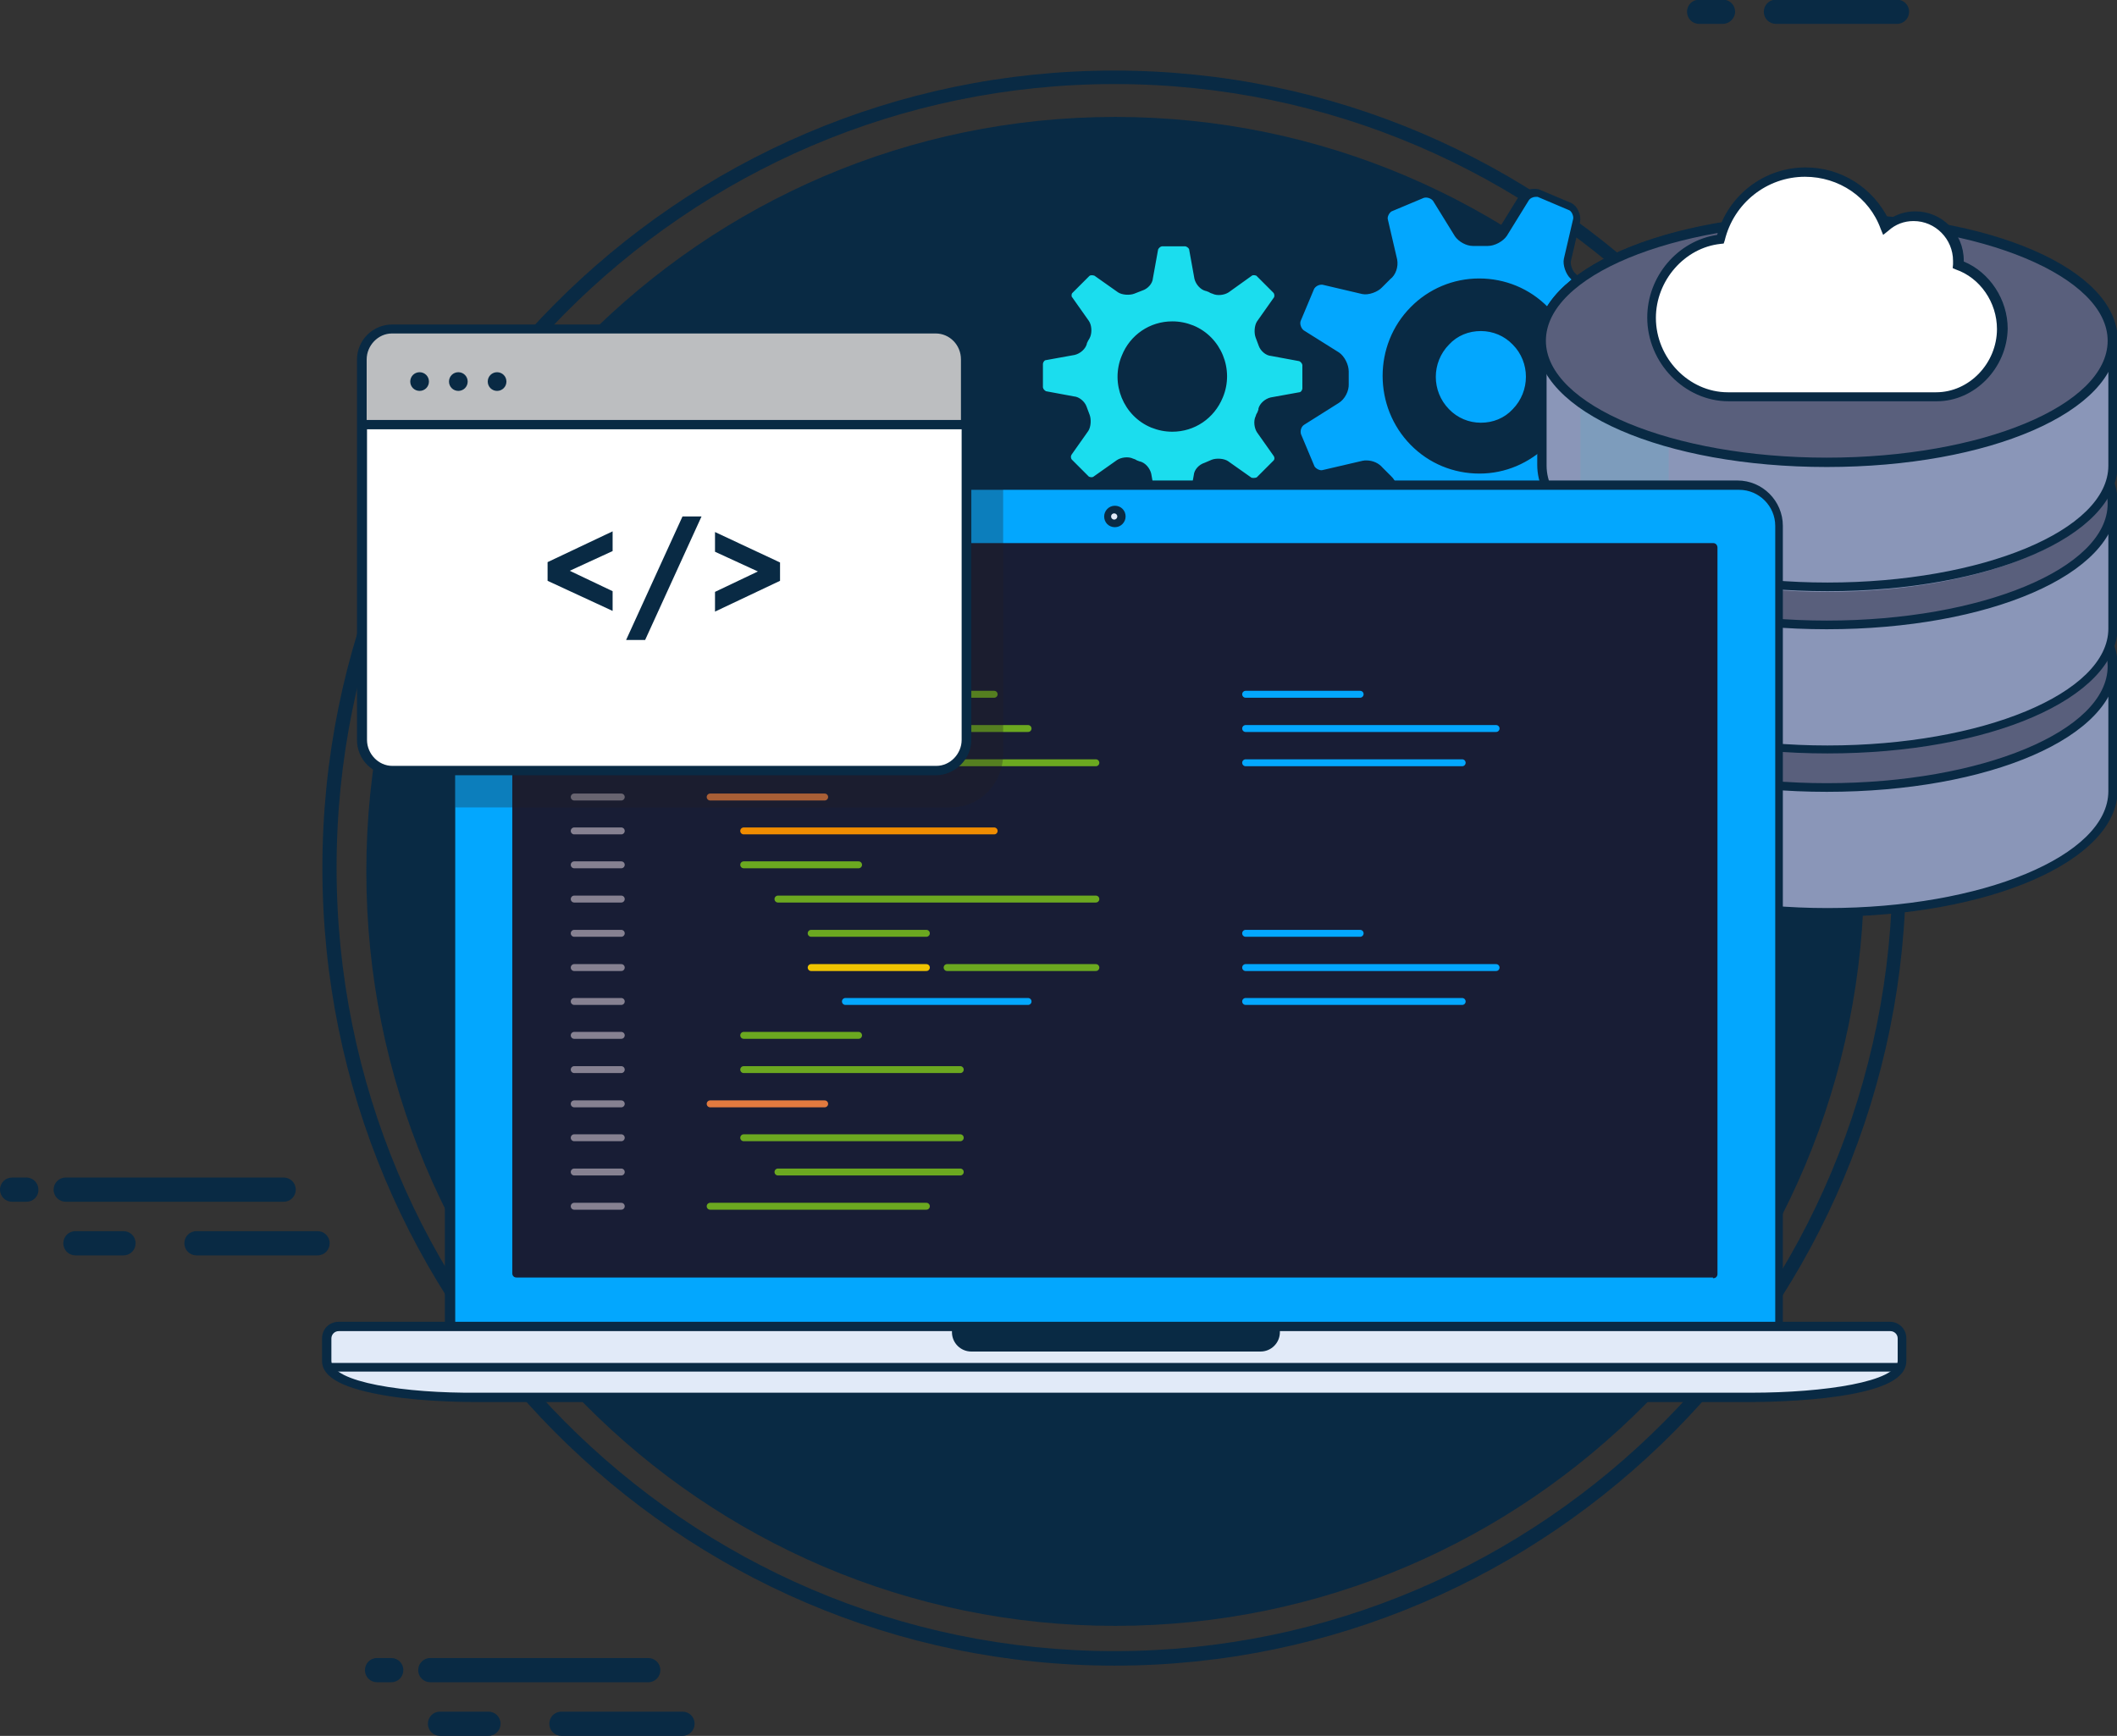 <svg version="1.1" id="prog-and-db" xmlns="http://www.w3.org/2000/svg" xmlns:xlink="http://www.w3.org/1999/xlink" viewBox="0 171.5 612 501.8"  preserveAspectRatio="xMinYMin meet">
<rect x="0" y="171.5" width="612" height="501.8" fill="#333333" stroke="none"/>
<path fill="#092A44" d="M498.1,178.4h-6.9c-2,0-3.5-1.6-3.5-3.5c0-2,1.6-3.5,3.5-3.5h6.9c2,0,3.5,1.6,3.5,3.5
	S499.9,178.4,498.1,178.4 M548.4,178.4c2,0,3.5-1.6,3.5-3.5c0-2-1.6-3.5-3.5-3.5h-35c-2,0-3.5,1.6-3.5,3.5c0,2,1.6,3.5,3.5,3.5
	H548.4 M588.9,278.6c2,0,3.5-1.6,3.5-3.5c0-2-1.6-3.5-3.5-3.5h-49c-2,0-3.5,1.6-3.5,3.5c0,2,1.6,3.5,3.5,3.5H588.9 M559.5,294.1
	c2,0,3.5-1.6,3.5-3.5c0-2-1.6-3.5-3.5-3.5h-6.9c-2,0-3.5,1.6-3.5,3.5c0,2,1.6,3.5,3.5,3.5H559.5 M608.5,294.1c2,0,3.5-1.6,3.5-3.5
	c0-2-1.6-3.5-3.5-3.5h-35c-2,0-3.5,1.6-3.5,3.5c0,2,1.6,3.5,3.5,3.5H608.5 M7.7,518.9H3.5c-2,0-3.5-1.6-3.5-3.5c0-2,1.6-3.5,3.5-3.5
	h4.1c2,0,3.5,1.6,3.5,3.5C11.2,517.3,9.6,518.9,7.7,518.9 M82,518.9c2,0,3.5-1.6,3.5-3.5c0-2-1.6-3.5-3.5-3.5H19
	c-2,0-3.5,1.6-3.5,3.5c0,2,1.6,3.5,3.5,3.5H82 M35.7,534.4c2,0,3.5-1.6,3.5-3.5c0-2-1.6-3.5-3.5-3.5H21.8c-2,0-3.5,1.6-3.5,3.5
	c0,2,1.6,3.5,3.5,3.5H35.7 M91.8,534.4c2,0,3.5-1.6,3.5-3.5c0-2-1.6-3.5-3.5-3.5h-35c-2,0-3.5,1.6-3.5,3.5c0,2,1.6,3.5,3.5,3.5H91.8
	 M113.1,657.8c2,0,3.5-1.6,3.5-3.5c0-2-1.6-3.5-3.5-3.5H109c-2,0-3.5,1.6-3.5,3.5c0,2,1.6,3.5,3.5,3.5H113.1 M187.4,657.8
	c2,0,3.5-1.6,3.5-3.5c0-2-1.6-3.5-3.5-3.5h-63c-2,0-3.5,1.6-3.5,3.5c0,2,1.6,3.5,3.5,3.5H187.4 M141.2,673.3c2,0,3.5-1.6,3.5-3.5
	c0-2-1.6-3.5-3.5-3.5h-14c-2,0-3.5,1.6-3.5,3.5c0,2,1.6,3.5,3.5,3.5H141.2 M197.3,673.3c2,0,3.5-1.6,3.5-3.5c0-2-1.6-3.5-3.5-3.5
	h-35c-2,0-3.5,1.6-3.5,3.5c0,2,1.6,3.5,3.5,3.5H197.3"/>
<path fill="#092A44" d="M538.9,423.4c0,120.5-97,218.1-216.5,218.1c-119.7,0-216.5-97.6-216.5-218.1c0-120.3,97-218.1,216.5-218.1
	S538.9,303,538.9,423.4"/>
<g>
	<g>
		<path fill="#092A44" d="M322.2,653C195.9,653,93.2,549.6,93.2,422.4c0-127.2,102.7-230.5,228.9-230.5
			c126.2,0,228.9,103.4,228.9,230.5C551.1,549.5,448.4,653,322.2,653z M322.2,195.8c-124.1,0-224.9,101.6-224.9,226.5
			c0,124.9,100.8,226.5,224.9,226.5c124.1,0,224.9-101.6,224.9-226.5C547.1,297.4,446.2,195.8,322.2,195.8z"/>
	</g>
</g>
<g>
	<g>
		<path fill="#1BDDEE" d="M354.1,255.2c-0.8,0.5-2.4,0.7-3.3,0.3c0,0-0.1-0.1-1.1-0.5c-0.9-0.4-1.1-0.4-1.1-0.4
			c-0.9-0.3-2-1.5-2.3-2.5l-1.3-8.1c-0.1-1.1-1.2-2-2.3-2.1h-6.9c-1.1,0.1-2.1,0.9-2.3,2.1l-1.3,8.1c-0.1,1.1-1.1,2.3-2.3,2.5
			l-2.4,0.9c-0.9,0.4-2.5,0.3-3.3-0.3l-6.7-4.8c-0.8-0.5-2.3-0.5-3.1,0.1l-5.1,5.1c-0.7,0.8-0.8,2.3-0.1,3.1l4.8,6.8
			c0.5,0.8,0.7,2.4,0.3,3.3c0,0,0,0.1-0.5,1.1c-0.4,0.9-0.4,1.1-0.4,1.1c-0.3,0.9-1.3,2-2.5,2.3l-8.1,1.5c-1.1,0.1-2,1.3-2.1,2.3
			v7.1c0.1,1.1,0.9,2.1,2.1,2.3l8.1,1.5c1.1,0.1,2.3,1.1,2.5,2.1l0.9,2.4c0.4,0.9,0.3,2.5-0.3,3.3l-4.8,6.8
			c-0.7,0.8-0.5,2.3,0.1,3.1l5.1,5.1c0.8,0.7,2.3,0.8,3.1,0.1l6.7-4.8c0.8-0.5,2.4-0.7,3.3-0.3c0,0,0.1,0.1,1.1,0.5
			c0.9,0.4,1.1,0.4,1.1,0.4c0.9,0.3,2,1.5,2.3,2.5l1.3,8.1c0.1,1.1,1.2,2,2.3,2.1h6.9c1.1-0.1,2.1-0.9,2.3-2.1l1.3-8.1
			c0.1-1.1,1.1-2.3,2.3-2.5l2.3-0.9c0.9-0.4,2.5-0.3,3.3,0.3l6.7,4.8c0.8,0.5,2.3,0.5,3.1-0.1l5.1-5.1c0.7-0.8,0.8-2.3,0.1-3.1
			l-4.8-6.8c-0.5-0.8-0.7-2.4-0.3-3.3c0,0,0.1-0.1,0.5-1.1c0.4-0.9,0.4-1.1,0.4-1.1c0.3-0.9,1.5-2,2.5-2.3l8.1-1.5
			c1.1-0.1,2-1.3,2.1-2.3v-7.1c-0.1-1.1-0.9-2.1-2.1-2.3l-8.1-1.5c-1.1-0.1-2.3-1.1-2.5-2.1l-0.9-2.4c-0.4-0.9-0.3-2.5,0.3-3.3
			l4.8-6.8c0.5-0.8,0.5-2.3-0.1-3.1l-5.1-5.1c-0.8-0.7-2.3-0.8-3.1-0.1L354.1,255.2z M352.2,285.9c-3.1,7.5-11.5,11-19,7.9
			c-7.5-3.1-11-11.6-7.9-19.1c3.1-7.5,11.5-11,19-7.9C351.8,270,355.3,278.4,352.2,285.9z"/>
		<path fill="#092A44" d="M342.6,320.8h-7.2c-1.5-0.3-3.2-1.5-3.3-3.3l-1.3-8.1c-0.1-0.7-0.8-1.3-1.2-1.5c-0.3,0-0.7-0.1-1.3-0.5
			c-0.7-0.3-0.9-0.4-1.2-0.7c-0.1,0-0.4-0.1-0.7-0.1c-0.5,0-1.1,0.1-1.3,0.3l-6.7,4.8c-1.1,0.9-3.3,0.9-4.7-0.3l-5.1-5.2
			c-1.2-1.5-1.3-3.6-0.3-4.9l4.7-6.7c0.3-0.4,0.4-1.5,0.1-2.1l-1.1-2.5c-0.1-0.4-0.8-1.1-1.3-1.2l-8.1-1.5c-1.6-0.3-2.9-1.6-3.2-3.5
			v-0.1v-7.2c0.3-1.5,1.5-3.2,3.2-3.3l8-1.3c0.7-0.1,1.3-0.8,1.5-1.2c0-0.3,0.1-0.7,0.5-1.3V269c0.3-0.4,0.3-0.5,0.4-0.7l0,0
			l0.1-0.3c0.3-0.5,0.1-1.6-0.1-2.1l-4.7-6.7c-1.1-1.2-0.9-3.3,0.1-4.7l5.1-5.2c1.3-1.2,3.5-1.2,4.8-0.3l6.8,4.8
			c0.1,0.1,0.7,0.3,1.2,0.3c0.3,0,0.7,0,0.8-0.1l2.5-1.1c0.5-0.1,1.2-0.8,1.2-1.5l1.5-8.3c0.1-1.6,1.6-2.9,3.3-3.2h0.1h7.2
			c1.5,0.3,3.2,1.5,3.3,3.3l1.3,8.1c0.1,0.7,0.8,1.3,1.2,1.5c0.3,0,0.7,0.1,1.3,0.5c0.7,0.3,1.1,0.4,1.2,0.7c0.1,0,0.4,0.1,0.7,0.1
			c0.5,0,1.1-0.1,1.3-0.3l6.5-4.8c1.1-0.9,3.3-0.9,4.7,0.1l5.1,5.2c1.1,1.3,1.2,3.5,0.3,4.8l-4.8,6.8c-0.3,0.4-0.4,1.5-0.1,2.1
			l1.1,2.5c0.1,0.4,0.8,1.1,1.5,1.2l8.1,1.5c1.6,0.3,2.9,1.6,3.2,3.5v0.1v7.2c-0.3,1.5-1.5,3.2-3.2,3.3l-8,1.3
			c-0.7,0.1-1.3,0.8-1.5,1.2c0,0.3-0.1,0.7-0.5,1.3c-0.3,0.7-0.5,1.1-0.7,1.2c-0.1,0.5-0.1,1.6,0.1,2l4.8,6.7
			c1.1,1.2,0.9,3.3-0.3,4.7l-5.1,5.2c-1.3,1.2-3.5,1.2-4.8,0.3l-6.8-4.8c-0.1-0.1-0.7-0.3-1.2-0.3c-0.3,0-0.7,0-0.8,0.1l-2.4,1.1
			c-0.5,0.1-1.2,0.8-1.2,1.3l-1.5,8.3C345.8,319.3,344.5,320.7,342.6,320.8L342.6,320.8z M335.7,318.1h6.8c0.5-0.1,0.9-0.5,1.1-0.9
			l1.5-8.3c0.1-1.6,1.5-3.1,3.1-3.6l2.1-0.9c1.3-0.5,3.5-0.4,4.7,0.4l6.8,4.8c0.3,0.1,1.1,0.1,1.5-0.1l4.9-4.9
			c0.3-0.3,0.3-0.9,0-1.3l-4.8-6.8c-0.8-1.2-1.1-3.3-0.4-4.7l0.1-0.3c0-0.1,0.1-0.3,0.4-0.8c0.1-0.4,0.3-0.7,0.3-0.8v-0.3
			c0.4-1.5,1.9-2.8,3.5-3.2l8.3-1.5c0.5,0,0.9-0.7,0.9-1.1V277c-0.1-0.5-0.5-0.9-0.9-1.1l-8.1-1.5c-1.6-0.1-3.1-1.5-3.6-2.9
			l-0.9-2.4c-0.5-1.3-0.4-3.5,0.4-4.7l4.8-6.8c0.3-0.3,0.3-1.1-0.1-1.5l-4.9-4.9c-0.3-0.1-0.9-0.3-1.3,0l-6.7,4.8
			c-1.2,0.8-3.3,1.1-4.7,0.4l-0.3-0.1c-0.1,0-0.3-0.1-0.8-0.4c-0.4-0.1-0.7-0.3-0.8-0.3h-0.1c-1.5-0.4-2.8-1.9-3.2-3.5l-1.5-8.3
			c0-0.5-0.5-0.9-1.1-1.1h-6.8c-0.5,0.1-0.9,0.5-1.1,0.9l-1.5,8.3c-0.1,1.6-1.5,3.1-3.1,3.6l-2.3,0.9c-1.3,0.5-3.5,0.4-4.7-0.4
			l-6.8-4.8c-0.3-0.1-1.1-0.3-1.5,0.1l-4.9,4.9c-0.3,0.3-0.3,1.1,0,1.3l4.8,6.8c0.8,1.2,0.9,3.2,0.4,4.5c-0.1,0.3-0.3,0.7-0.7,1.3
			c-0.1,0.4-0.3,0.5-0.3,0.7v0.1c-0.4,1.5-1.9,2.8-3.5,3.2l-8.3,1.5c-0.5,0-0.9,0.7-0.9,1.1v6.8c0.1,0.5,0.5,0.9,0.9,1.1l8.1,1.5
			c1.5,0.1,3.1,1.5,3.6,2.9l0.9,2.4c0.5,1.3,0.4,3.5-0.4,4.7l-4.8,6.8c-0.3,0.4-0.3,1.1,0.1,1.5l4.9,4.9c0.3,0.1,0.9,0.3,1.3,0
			l6.8-4.8c1.2-0.8,3.3-1.1,4.7-0.4l0.3,0.1c0.1,0,0.3,0.1,0.8,0.4c0.4,0.1,0.7,0.3,0.8,0.3h0.1c1.5,0.4,2.8,1.9,3.2,3.5l1.5,8.3
			C334.6,317.7,335.1,318.1,335.7,318.1z M338.9,296.3c-2.1,0-4.1-0.4-6.1-1.2c-8-3.3-11.9-12.7-8.5-20.8c2.4-6,8.1-9.9,14.6-9.9
			c2.1,0,4.1,0.4,6.1,1.2c8,3.3,11.9,12.7,8.5,20.8C351,292.5,345.3,296.3,338.9,296.3z M338.7,267.1c-5.3,0-10,3.2-12.2,8.1
			c-2.8,6.7,0.4,14.6,7.1,17.4c1.6,0.7,3.3,1.1,5.1,1.1c5.3,0,10-3.2,12.2-8.1c2.8-6.7-0.4-14.6-7.1-17.4
			C342.2,267.5,340.5,267.1,338.7,267.1z"/>
	</g>
</g>
<g>
	<g>
		<path fill="#03A7FE" d="M461.7,255.3c-1.6,0.3-3.5-0.3-4.5-1.6c0,0-0.1-0.1-1.2-1.2c-1.1-1.1-1.2-1.3-1.2-1.3
			c-1.1-0.9-1.9-3.1-1.6-4.5l2.7-11.6c0.3-1.6-0.5-3.2-1.9-4l-9.3-4c-1.5-0.4-3.3,0.1-4.1,1.6l-6.3,10.2c-0.8,1.3-2.8,2.3-4.4,2.3
			h-3.7c-1.6,0.1-3.5-0.9-4.4-2.3l-6.3-10.2c-0.8-1.3-2.7-2-4.1-1.6l-9.3,4c-1.3,0.7-2.3,2.5-1.9,4l2.7,11.6
			c0.3,1.6-0.3,3.5-1.6,4.5c0,0-0.1,0.1-1.2,1.3c-1.1,1.1-1.2,1.2-1.2,1.2c-0.9,1.1-3.1,1.9-4.5,1.6l-11.5-2.7
			c-1.6-0.3-3.2,0.5-3.9,1.9l-3.9,9.5c-0.4,1.5,0.1,3.3,1.6,4.3l10.2,6.4c1.2,0.8,2.3,2.8,2.3,4.4v3.6c0.1,1.6-0.8,3.5-2.3,4.4
			l-10.2,6.4c-1.2,0.8-2,2.7-1.6,4.3l3.9,9.5c0.7,1.5,2.5,2.3,3.9,1.9l11.5-2.7c1.6-0.3,3.5,0.3,4.5,1.6c0,0,0.1,0.1,1.2,1.3
			c1.1,1.1,1.2,1.3,1.2,1.3c1.1,0.9,1.9,3.1,1.6,4.5l-2.7,11.6c-0.3,1.6,0.5,3.2,1.9,4l9.3,4c1.3,0.4,3.3-0.1,4.1-1.6l6.3-10.2
			c0.8-1.3,2.8-2.3,4.4-2.3h3.6c1.6-0.1,3.5,0.9,4.4,2.3l6.3,10.2c0.8,1.3,2.7,2,4.1,1.6l9.3-4c1.3-0.7,2.3-2.5,1.9-4l-2.7-11.6
			c-0.3-1.6,0.3-3.5,1.6-4.5c0,0,0.1-0.1,1.2-1.3c1.1-1.1,1.2-1.3,1.2-1.3c0.9-1.1,3.1-1.9,4.5-1.6l11.5,2.7
			c1.6,0.3,3.2-0.5,3.9-1.9l3.9-9.5c0.4-1.5-0.1-3.3-1.6-4.3l-10.2-6.4c-1.2-0.8-2.3-2.8-2.3-4.4v-3.6c-0.1-1.6,0.8-3.5,2.3-4.4
			l10.2-6.4c1.2-0.8,2-2.7,1.6-4.3l-3.9-9.5c-0.7-1.5-2.5-2.3-3.9-1.9L461.7,255.3z M446.5,299.2c-10.4,10.4-27.1,10.4-37.7,0
			c-10.4-10.4-10.4-27.4,0-37.9c10.4-10.4,27.1-10.4,37.7,0C456.8,271.6,456.8,288.6,446.5,299.2z M438.4,270.2
			c5.6,5.6,5.6,15,0,20.6c-5.6,5.6-14.8,5.6-20.4,0c-5.6-5.6-5.6-15,0-20.6C423.5,264.4,432.6,264.4,438.4,270.2z"/>
		<path fill="#092A44" d="M412.3,335.6c-0.5,0-0.9,0-1.3-0.1h-0.1l-9.5-4c-1.7-0.9-2.8-3.3-2.5-5.3l2.7-11.6
			c0.1-0.9-0.4-2.5-1.1-3.2c-0.1-0.1-0.3-0.3-1.3-1.3c-1.2-1.2-1.3-1.3-1.3-1.3l-0.1-0.1c-0.7-0.8-2-1.3-3.2-1.1l-11.5,2.7
			c-0.3,0.1-0.7,0.1-1.1,0.1c-1.7,0-3.6-1.1-4.4-2.7l-4-9.8c-0.5-2,0.3-4.5,2.1-5.7l10.2-6.4c0.9-0.5,1.7-2,1.6-3.1v-3.7
			c0-1.1-0.8-2.7-1.6-3.2l-10-6.3c-2-1.2-2.7-3.9-2.1-5.7v-0.1l4-9.6c0.9-1.7,3.2-2.9,5.3-2.5l11.5,2.7c0.1,0,0.3,0,0.4,0
			c0.9,0,2.3-0.5,2.8-1.2c0,0,0.1-0.1,1.3-1.3c1.1-1.1,1.2-1.2,1.2-1.2l0.1-0.1c0.8-0.7,1.2-2,1.1-3.2l-2.7-11.5
			c-0.5-2,0.5-4.4,2.5-5.5l9.6-4c2-0.5,4.5,0.4,5.6,2.1l6.3,10.2c0.5,0.8,2,1.6,2.9,1.6h0.1h3.7c1.1,0,2.7-0.8,3.2-1.6l6.3-10.2
			c0.8-1.3,2.5-2.3,4.4-2.3c0.5,0,0.9,0,1.3,0.1h0.1l9.5,4c1.7,0.9,2.8,3.3,2.5,5.3l-2.7,11.6c-0.1,0.9,0.4,2.5,1.1,3.2l2.7,2.7
			c0.7,0.8,2,1.3,3.2,1.1l11.5-2.7c0.3-0.1,0.7-0.1,1.1-0.1c1.7,0,3.6,1.1,4.4,2.7l4,9.8c0.5,2-0.4,4.5-2.1,5.7l-10.2,6.4
			c-0.9,0.5-1.7,2-1.6,3.1v3.7c0,1.1,0.8,2.7,1.6,3.2l10,6.3c2,1.2,2.7,3.9,2.1,5.7v0.1l-4,9.6c-0.9,1.7-3.2,2.9-5.3,2.5l-11.5-2.7
			c-0.1,0-0.3,0-0.4,0c-0.9,0-2.3,0.5-2.8,1.2l-2.7,2.7c-0.8,0.7-1.2,2-1.1,3.2l2.7,11.5c0.5,2-0.5,4.4-2.5,5.5l-9.6,4
			c-2,0.5-4.5-0.4-5.6-2.1l-6.3-10.2c-0.5-0.8-2-1.6-2.9-1.6h-0.1h-3.7c-1.1,0-2.7,0.8-3.2,1.6l-6.3,10.2
			C415.8,334.7,414.1,335.6,412.3,335.6z M411.8,332.9c0.9,0.3,2.1-0.3,2.7-0.9l6.3-10.2c1.1-1.6,3.5-2.9,5.5-2.9h3.6
			c0,0,0.1,0,0.3,0c1.9,0,4.1,1.2,5.2,2.8l6.3,10.2c0.5,0.7,1.7,1.2,2.7,0.9l9.3-3.9c0.7-0.4,1.3-1.6,1.1-2.4l-2.7-11.6
			c-0.4-2.1,0.4-4.5,2-5.7l2.4-2.5c1.2-1.3,3.9-2.3,5.7-1.9l11.5,2.7c0,0,0.1,0,0.3,0c0.8,0,1.7-0.5,2.1-1.2l3.9-9.3
			c0.3-0.8-0.1-2.1-0.9-2.7l-10.2-6.4c-1.6-1.1-2.8-3.5-2.8-5.5v-3.6c-0.1-2,1.1-4.4,2.9-5.5l10-6.3c0.8-0.5,1.2-1.7,0.9-2.7
			l-3.9-9.3c-0.4-0.7-1.6-1.3-2.3-1.1l-11.6,2.7c-0.4,0.1-0.8,0.1-1.1,0.1c-1.9,0-3.6-0.8-4.7-2.1L454,252c-1.3-1.2-2.3-3.9-1.9-5.7
			l2.7-11.6c0.1-0.8-0.4-2-1.1-2.4l-9.2-3.9c-0.1,0-0.4,0-0.5,0c-0.8,0-1.7,0.4-2.1,1.1l-6.3,10.2c-1.1,1.6-3.5,2.9-5.5,2.9h-4
			c0,0-0.1,0-0.3,0c-1.9,0-4.1-1.2-5.2-2.8l-6.3-10.2c-0.5-0.7-1.7-1.2-2.7-0.9l-9.3,3.9c-0.7,0.4-1.3,1.6-1.1,2.3l2.7,11.6
			c0.4,2.1-0.4,4.5-2,5.7c-0.1,0.1-0.4,0.4-1.2,1.2c-1.1,1.1-1.2,1.2-1.2,1.2c-1.2,1.3-3.9,2.3-5.7,1.9l-11.5-2.7c0,0-0.1,0-0.3,0
			c-0.8,0-1.7,0.5-2.1,1.2l-3.9,9.3c-0.3,0.8,0.1,2.1,0.9,2.7l10.2,6.4c1.6,1.1,2.8,3.5,2.8,5.5v3.6c0.1,2-1.1,4.4-2.9,5.5l-10,6.3
			c-0.8,0.5-1.2,1.7-0.9,2.7l3.9,9.3c0.4,0.7,1.6,1.3,2.3,1.1l11.6-2.7c0.4-0.1,0.8-0.1,1.1-0.1c1.9,0,3.6,0.8,4.7,2.1
			c0.1,0.1,0.4,0.4,1.2,1.2c1.2,1.2,1.3,1.3,1.3,1.3c1.3,1.2,2.3,3.7,1.9,5.7l-2.7,11.6c-0.1,0.9,0.4,2,1.1,2.4L411.8,332.9z
			 M427.7,308.4c-7.5,0-14.6-2.9-19.9-8.3c-10.8-11-10.8-28.9,0-39.8c5.2-5.3,12.3-8.3,19.8-8.3c7.5,0,14.6,2.9,19.9,8.3
			c10.8,11,10.8,28.7,0,39.8C442.1,305.4,435.2,308.4,427.7,308.4z M427.5,254.7c-6.7,0-13.1,2.7-17.9,7.5c-9.8,10-9.8,26.2,0,36.1
			c4.8,4.8,11.2,7.5,17.9,7.5c6.7,0,13.1-2.7,17.9-7.5c9.8-10,9.8-26.2,0-36.1C440.6,257.3,434.4,254.7,427.5,254.7z M428.1,296.3
			c-4.3,0-8.1-1.6-11.2-4.7c-6.1-6.1-6.1-16.3,0-22.4c2.9-2.9,6.9-4.7,11.1-4.7c4.1,0,8.1,1.6,11.2,4.7c6.1,6.1,6.1,16.3,0,22.4
			C436.4,294.6,432.4,296.3,428.1,296.3z M428.1,267.2c-3.5,0-6.8,1.3-9.2,3.9c-5.1,5.2-5.1,13.5,0,18.7c2.4,2.5,5.7,3.9,9.2,3.9
			s6.8-1.3,9.2-3.9c5.1-5.2,5.1-13.6,0-18.7C434.9,268.6,431.6,267.2,428.1,267.2z"/>
	</g>
</g>
<g>
	<g>
		<path fill="#8A96B8" d="M610.7,364.1v36.1c0,19.4-36.9,35.1-82.5,35.1c-45.5,0-82.5-15.8-82.5-35.1v-36.1
			c0-19.4,36.9-35.1,82.5-35.1C573.8,328.9,610.7,344.7,610.7,364.1z"/>
		<path fill="#092A44" d="M528.3,436.5c-47,0-83.9-16-83.9-36.5v-36.1c0-20.4,36.9-36.5,83.9-36.5c47,0,83.9,16,83.9,36.5V400
			C612,420.4,575.1,436.5,528.3,436.5z M528.3,330.3c-44.7,0-81.2,15.1-81.2,33.8v36.1c0,18.6,36.5,33.8,81.2,33.8
			c44.7,0,81.2-15.1,81.2-33.8v-36.1C609.3,345.4,573,330.3,528.3,330.3z"/>
	</g>
	<path opacity="0.19" fill="#49B7CE" enable-background="new    " d="M482.4,328.7c-10.4,2.9-19.1,6.9-25.5,11.5v71.3
		c6.3,4.5,15.1,8.5,25.5,11.5V328.7z"/>
	<g>
		<path fill="#595F7C" d="M528.1,328.9c-45.5,0-82.5,15.8-82.5,35.1c0,19.4,36.9,35.1,82.5,35.1c45.5,0,82.5-15.8,82.5-35.1
			C610.7,344.7,573.8,328.9,528.1,328.9z"/>
		<path fill="#092A44" d="M528.1,400.4c-47,0-83.9-16-83.9-36.5s36.9-36.5,83.9-36.5c22.2,0,43.1,3.7,58.9,10.4
			c16.2,6.8,25,16,25,26C612,384.5,575.1,400.4,528.1,400.4z M528.1,330.3c-44.7,0-81.2,15.1-81.2,33.8c0,18.6,36.5,33.8,81.2,33.8
			c44.7,0,81.2-15.1,81.2-33.8c0-8.8-8.3-17.2-23.4-23.6C570.6,333.9,550,330.3,528.1,330.3z"/>
	</g>
	<path display="none" opacity="0.56" fill="#595F7C" enable-background="new    " d="M609.3,399.6v-35.1c0-19-35.8-34.2-79.9-34.2
		v103.5C573.7,433.8,609.3,418.6,609.3,399.6z"/>
	<g>
		<path fill="#8A96B8" d="M610.7,316.9V353c0,19.4-36.9,35.1-82.5,35.1c-45.5,0-82.5-15.8-82.5-35.1v-36.1
			c0-19.4,36.9-35.1,82.5-35.1C573.8,281.9,610.7,297.5,610.7,316.9z"/>
		<path fill="#092A44" d="M528.3,389.3c-47,0-83.9-16-83.9-36.5v-36.1c0-20.4,36.9-36.5,83.9-36.5c47,0,83.9,16,83.9,36.5v36.1
			C612,373.4,575.1,389.3,528.3,389.3z M528.3,283.3c-44.7,0-81.2,15.1-81.2,33.8v36.1c0,18.6,36.5,33.8,81.2,33.8
			c44.7,0,81.2-15.1,81.2-33.8V317C609.3,298.4,573,283.3,528.3,283.3z"/>
	</g>
	<path opacity="0.19" fill="#49B7CE" enable-background="new    " d="M482.4,281.8c-10.4,2.9-19.1,6.9-25.5,11.5v71.3
		c6.3,4.5,15.1,8.5,25.5,11.5V281.8z"/>
	<g>
		<path fill="#595F7C" d="M528.1,281.9c-45.5,0-82.5,15.8-82.5,35.1s36.9,35.1,82.5,35.1c45.5,0,82.5-15.8,82.5-35.1
			C610.7,297.5,573.8,281.9,528.1,281.9z"/>
		<path fill="#092A44" d="M528.1,353.4c-47,0-83.9-16-83.9-36.5c0-20.4,36.9-36.5,83.9-36.5c47,0,83.9,16,83.9,36.5
			C612,337.4,575.1,353.4,528.1,353.4z M528.1,283.3c-44.7,0-81.2,15.1-81.2,33.8c0,18.6,36.5,33.8,81.2,33.8
			c44.7,0,81.2-15.1,81.2-33.8S573,283.3,528.1,283.3z"/>
	</g>
	<path display="none" opacity="0.56" fill="#595F7C" enable-background="new    " d="M612,354.3v-36.1c0-19.4-36.9-35.1-82.5-35.1
		v106.2C575.1,389.3,612,373.7,612,354.3z"/>
	<g>
		<path fill="#8A96B8" d="M610.7,271.4v36.1c0,19.4-36.9,35.1-82.5,35.1c-45.5,0-82.5-15.8-82.5-35.1v-36.1
			c0-19.4,36.9-35.1,82.5-35.1C573.8,236.2,610.7,252,610.7,271.4z"/>
		<path fill="#092A44" d="M528.3,342.4c-47,0-83.9-16-83.9-36.5v-36.1c0-20.4,36.9-36.5,83.9-36.5c47,0,83.9,16,83.9,36.5V306
			C612,326.5,575.1,342.4,528.3,342.4z M528.3,236.2c-44.7,0-81.2,15.1-81.2,33.8v36.1c0,18.6,36.5,33.8,81.2,33.8
			c44.7,0,81.2-15.1,81.2-33.8V270C609.3,251.5,573,236.2,528.3,236.2z"/>
	</g>
	<path opacity="0.19" fill="#49B7CE" enable-background="new    " d="M482.4,242h14.3v-4.4c-16.8,2.9-30.7,8.1-39.8,14.7v66
		c6.3,4.5,15.1,8.5,25.5,11.5L482.4,242L482.4,242z"/>
	<path display="none" opacity="0.56" fill="#595F7C" enable-background="new    " d="M612,307.4v-36.1c0-19.4-36.9-35.1-82.5-35.1
		v106.2C575.1,342.4,612,326.8,612,307.4z"/>
	<g>
		<path fill="#595F7C" d="M528.1,234.9c-45.5,0-82.5,15.8-82.5,35.1s36.9,35.1,82.5,35.1c45.5,0,82.5-15.8,82.5-35.1
			S573.8,234.9,528.1,234.9z"/>
		<path fill="#092A44" d="M528.1,306.5c-47,0-83.9-16-83.9-36.5s36.9-36.5,83.9-36.5c47,0,83.9,16,83.9,36.5
			S575.1,306.5,528.1,306.5z M528.1,236.2c-44.7,0-81.2,15.1-81.2,33.8c0,18.6,36.5,33.8,81.2,33.8c44.7,0,81.2-15.1,81.2-33.8
			C609.3,251.5,573,236.2,528.1,236.2z"/>
	</g>
	<path fill="#595F7C" d="M528.1,240.5c-38.3,0-69.3,13.2-69.3,29.5s31,29.5,69.3,29.5c38.3,0,69.3-13.2,69.3-29.5
		S566.5,240.5,528.1,240.5z"/>
	<path fill="#595F7C" d="M597.4,270c0-16.3-31-29.5-69.3-29.5v58.9C566.5,299.6,597.4,286.3,597.4,270z"/>
</g>
<g id="Layer_7">
	<g id="XMLID_476_">
		<path id="XMLID_480_" fill="#03A7FE" d="M514.2,323.5c0-6.5-5.2-11.8-11.6-11.8H141.8c-6.4,0-11.6,5.2-11.6,11.8v242.8h384.1
			V323.5H514.2z"/>
		<path id="XMLID_477_" fill="#092A44" d="M514.2,567.5c0.7,0,1.2-0.5,1.2-1.3V323.5c0-7.2-5.9-13.1-13.1-13.1H141.7
			c-7.1,0-13.1,5.9-13.1,13.1v242.8c0,0.7,0.5,1.3,1.2,1.3h384.4V567.5z M131.6,323.5c0-5.7,4.7-10.4,10.4-10.4h360.8
			c5.7,0,10.4,4.7,10.4,10.4v241.4H131.6V323.5z"/>
	</g>
	<g id="XMLID_471_">
		<path id="XMLID_475_" fill="#E1EAF8" d="M506.3,575.5c9.3,0,43.7-0.9,43.7-10.6v-6.5c0-1.9-1.6-3.3-3.3-3.3H97.9
			c-1.9,0-3.3,1.6-3.3,3.3v6.5c0,9.5,34.2,10.6,43.5,10.6H506.3z"/>
		<path id="XMLID_472_" fill="#092A44" d="M138.1,576.8h368.1c2.4,0,14.6-0.1,25.5-1.7c13.1-2,19.4-5.2,19.4-10.2v-6.5
			c0-2.7-2.1-4.8-4.8-4.8H97.9c-2.7,0-4.8,2.1-4.8,4.8v6.5c0,4.9,6.3,8.1,19.4,10.2C123.5,576.8,135.8,576.8,138.1,576.8z
			 M95.8,564.9v-6.5c0-1.1,0.9-2.1,2.1-2.1h448.6c1.1,0,2.1,0.9,2.1,2.1v6.5c0,6-21.2,9.2-42.3,9.2H138.1
			C117.1,574.3,95.8,571.1,95.8,564.9z"/>
	</g>
	<g id="XMLID_466_">
		<rect id="XMLID_470_" x="149.3" y="329.9" fill="#1BDDEE" width="345.9" height="209.8"/>
	</g>
	<g id="XMLID_464_">
		<path id="XMLID_465_" fill="#092A44" d="M548.8,568c0.7,0,1.2-0.5,1.2-1.2s-0.5-1.3-1.2-1.3H95.5c-0.7,0-1.2,0.5-1.2,1.3
			c0,0.7,0.5,1.2,1.2,1.2H548.8z"/>
	</g>
	<path id="XMLID_2_" fill="#092A44" d="M277.6,555.1c0-0.7-0.5-1.3-1.2-1.3c-0.7,0-1.2,0.5-1.2,1.3v1.5c0,3.1,2.5,5.6,5.6,5.6h83.6
		c3.1,0,5.6-2.5,5.6-5.6v-1.5c0-0.7-0.5-1.3-1.2-1.3"/>
	<g id="XMLID_456_">
		<path id="XMLID_460_" fill="#E1EAF8" d="M322.2,322.9c1.1,0,2.1-0.9,2.1-2.1c0-1.1-0.9-2.1-2.1-2.1c-1.1,0-2.1,0.9-2.1,2.1
			C320.3,321.9,321.1,322.9,322.2,322.9z"/>
		<path id="XMLID_457_" fill="#092A44" d="M325.4,320.8c0-1.7-1.3-3.1-3.1-3.1s-3.1,1.5-3.1,3.1c0,1.7,1.3,3.1,3.1,3.1
			S325.4,322.4,325.4,320.8z M321.2,320.8c0-0.5,0.4-0.9,0.9-0.9s0.9,0.4,0.9,0.9c0,0.5-0.4,0.9-0.9,0.9S321.2,321.3,321.2,320.8z"
			/>
	</g>
</g>
<g id="Layer_9">
	<path id="XMLID_467_" fill="#181D35" d="M495.3,541c0.7,0,1.2-0.5,1.2-1.2v-210c0-0.7-0.5-1.3-1.2-1.3H149.3
		c-0.7,0-1.2,0.5-1.2,1.3v209.8c0,0.7,0.5,1.2,1.2,1.2h345.9V541z M150.5,331.2h343.3v207.2H150.5V331.2L150.5,331.2z"/>
</g>
<rect x="149.3" y="329.9" fill="#181D35" width="345.9" height="209.8"/>
<g>
	
		<line fill="none" stroke="#868191" stroke-width="2" stroke-linecap="round" stroke-linejoin="round" stroke-miterlimit="10" x1="166" y1="352.4" x2="179.6" y2="352.4"/>
	
		<line fill="none" stroke="#868191" stroke-width="2" stroke-linecap="round" stroke-linejoin="round" stroke-miterlimit="10" x1="166" y1="362.3" x2="179.6" y2="362.3"/>
	
		<line fill="none" stroke="#868191" stroke-width="2" stroke-linecap="round" stroke-linejoin="round" stroke-miterlimit="10" x1="166" y1="372.2" x2="179.6" y2="372.2"/>
</g>
<g>
	
		<line fill="none" stroke="#868191" stroke-width="2" stroke-linecap="round" stroke-linejoin="round" stroke-miterlimit="10" x1="166" y1="382.1" x2="179.6" y2="382.1"/>
	
		<line fill="none" stroke="#868191" stroke-width="2" stroke-linecap="round" stroke-linejoin="round" stroke-miterlimit="10" x1="166" y1="392" x2="179.6" y2="392"/>
	
		<line fill="none" stroke="#868191" stroke-width="2" stroke-linecap="round" stroke-linejoin="round" stroke-miterlimit="10" x1="166" y1="401.9" x2="179.6" y2="401.9"/>
</g>
<g>
	
		<line fill="none" stroke="#868191" stroke-width="2" stroke-linecap="round" stroke-linejoin="round" stroke-miterlimit="10" x1="166" y1="411.7" x2="179.6" y2="411.7"/>
	
		<line fill="none" stroke="#868191" stroke-width="2" stroke-linecap="round" stroke-linejoin="round" stroke-miterlimit="10" x1="166" y1="421.5" x2="179.6" y2="421.5"/>
	
		<line fill="none" stroke="#868191" stroke-width="2" stroke-linecap="round" stroke-linejoin="round" stroke-miterlimit="10" x1="166" y1="431.4" x2="179.6" y2="431.4"/>
</g>
<g>
	
		<line fill="none" stroke="#868191" stroke-width="2" stroke-linecap="round" stroke-linejoin="round" stroke-miterlimit="10" x1="166" y1="441.3" x2="179.6" y2="441.3"/>
	
		<line fill="none" stroke="#868191" stroke-width="2" stroke-linecap="round" stroke-linejoin="round" stroke-miterlimit="10" x1="166" y1="451.2" x2="179.6" y2="451.2"/>
	
		<line fill="none" stroke="#868191" stroke-width="2" stroke-linecap="round" stroke-linejoin="round" stroke-miterlimit="10" x1="166" y1="461" x2="179.6" y2="461"/>
</g>
<g>
	
		<line fill="none" stroke="#868191" stroke-width="2" stroke-linecap="round" stroke-linejoin="round" stroke-miterlimit="10" x1="166" y1="470.8" x2="179.6" y2="470.8"/>
	
		<line fill="none" stroke="#868191" stroke-width="2" stroke-linecap="round" stroke-linejoin="round" stroke-miterlimit="10" x1="166" y1="480.7" x2="179.6" y2="480.7"/>
	
		<line fill="none" stroke="#868191" stroke-width="2" stroke-linecap="round" stroke-linejoin="round" stroke-miterlimit="10" x1="166" y1="490.6" x2="179.6" y2="490.6"/>
</g>
<g>
	
		<line fill="none" stroke="#868191" stroke-width="2" stroke-linecap="round" stroke-linejoin="round" stroke-miterlimit="10" x1="166" y1="500.4" x2="179.6" y2="500.4"/>
	
		<line fill="none" stroke="#868191" stroke-width="2" stroke-linecap="round" stroke-linejoin="round" stroke-miterlimit="10" x1="166" y1="510.3" x2="179.6" y2="510.3"/>
	
		<line fill="none" stroke="#868191" stroke-width="2" stroke-linecap="round" stroke-linejoin="round" stroke-miterlimit="10" x1="166" y1="520.2" x2="179.6" y2="520.2"/>
</g>
<g>
	
		<line fill="none" stroke="#6BA820" stroke-width="2" stroke-linecap="round" stroke-linejoin="round" stroke-miterlimit="10" x1="205.3" y1="352.4" x2="277.6" y2="352.4"/>
	
		<line fill="none" stroke="#6BA820" stroke-width="2" stroke-linecap="round" stroke-linejoin="round" stroke-miterlimit="10" x1="205.3" y1="362.3" x2="238.4" y2="362.3"/>
	
		<line fill="none" stroke="#6BA820" stroke-width="2" stroke-linecap="round" stroke-linejoin="round" stroke-miterlimit="10" x1="215" y1="372.2" x2="287.4" y2="372.2"/>
</g>
<g>
	
		<line fill="none" stroke="#6BA820" stroke-width="2" stroke-linecap="round" stroke-linejoin="round" stroke-miterlimit="10" x1="224.9" y1="382.1" x2="297.2" y2="382.1"/>
	
		<line fill="none" stroke="#6BA820" stroke-width="2" stroke-linecap="round" stroke-linejoin="round" stroke-miterlimit="10" x1="224.9" y1="392" x2="316.8" y2="392"/>
	
		<line fill="none" stroke="#E27A3F" stroke-width="2" stroke-linecap="round" stroke-linejoin="round" stroke-miterlimit="10" x1="205.3" y1="401.9" x2="238.4" y2="401.9"/>
</g>
<g>
	
		<line fill="none" stroke="#EF8C00" stroke-width="2" stroke-linecap="round" stroke-linejoin="round" stroke-miterlimit="10" x1="215" y1="411.7" x2="287.4" y2="411.7"/>
	
		<line fill="none" stroke="#6BA820" stroke-width="2" stroke-linecap="round" stroke-linejoin="round" stroke-miterlimit="10" x1="215" y1="421.5" x2="248.2" y2="421.5"/>
	
		<line fill="none" stroke="#6BA820" stroke-width="2" stroke-linecap="round" stroke-linejoin="round" stroke-miterlimit="10" x1="224.9" y1="431.4" x2="316.8" y2="431.4"/>
</g>
<line fill="none" stroke="#6BA820" stroke-width="2" stroke-linecap="round" stroke-linejoin="round" stroke-miterlimit="10" x1="234.5" y1="441.3" x2="267.8" y2="441.3"/>
<line fill="none" stroke="#F0C401" stroke-width="2" stroke-linecap="round" stroke-linejoin="round" stroke-miterlimit="10" x1="234.5" y1="451.2" x2="267.8" y2="451.2"/>
<line fill="none" stroke="#6BA820" stroke-width="2" stroke-linecap="round" stroke-linejoin="round" stroke-miterlimit="10" x1="273.8" y1="451.2" x2="316.8" y2="451.2"/>
<line fill="none" stroke="#03A7FE" stroke-width="2" stroke-linecap="round" stroke-linejoin="round" stroke-miterlimit="10" x1="244.4" y1="461" x2="297.2" y2="461"/>
<g>
	
		<line fill="none" stroke="#03A7FE" stroke-width="2" stroke-linecap="round" stroke-linejoin="round" stroke-miterlimit="10" x1="360.1" y1="441.3" x2="393.2" y2="441.3"/>
	
		<line fill="none" stroke="#03A7FE" stroke-width="2" stroke-linecap="round" stroke-linejoin="round" stroke-miterlimit="10" x1="360.1" y1="451.2" x2="432.5" y2="451.2"/>
	
		<line fill="none" stroke="#03A7FE" stroke-width="2" stroke-linecap="round" stroke-linejoin="round" stroke-miterlimit="10" x1="360.1" y1="461" x2="422.7" y2="461"/>
</g>
<g>
	
		<line fill="none" stroke="#03A7FE" stroke-width="2" stroke-linecap="round" stroke-linejoin="round" stroke-miterlimit="10" x1="360.1" y1="372.2" x2="393.2" y2="372.2"/>
	
		<line fill="none" stroke="#03A7FE" stroke-width="2" stroke-linecap="round" stroke-linejoin="round" stroke-miterlimit="10" x1="360.1" y1="382.1" x2="432.5" y2="382.1"/>
	
		<line fill="none" stroke="#03A7FE" stroke-width="2" stroke-linecap="round" stroke-linejoin="round" stroke-miterlimit="10" x1="360.1" y1="392" x2="422.7" y2="392"/>
</g>
<g>
	
		<line fill="none" stroke="#6BA820" stroke-width="2" stroke-linecap="round" stroke-linejoin="round" stroke-miterlimit="10" x1="215" y1="470.8" x2="248.2" y2="470.8"/>
	
		<line fill="none" stroke="#6BA820" stroke-width="2" stroke-linecap="round" stroke-linejoin="round" stroke-miterlimit="10" x1="215" y1="480.7" x2="277.6" y2="480.7"/>
	
		<line fill="none" stroke="#E27A3F" stroke-width="2" stroke-linecap="round" stroke-linejoin="round" stroke-miterlimit="10" x1="205.3" y1="490.6" x2="238.4" y2="490.6"/>
</g>
<g>
	
		<line fill="none" stroke="#6BA820" stroke-width="2" stroke-linecap="round" stroke-linejoin="round" stroke-miterlimit="10" x1="215" y1="500.4" x2="277.6" y2="500.4"/>
	
		<line fill="none" stroke="#6BA820" stroke-width="2" stroke-linecap="round" stroke-linejoin="round" stroke-miterlimit="10" x1="224.9" y1="510.3" x2="277.6" y2="510.3"/>
	
		<line fill="none" stroke="#6BA820" stroke-width="2" stroke-linecap="round" stroke-linejoin="round" stroke-miterlimit="10" x1="205.3" y1="520.2" x2="267.8" y2="520.2"/>
</g>
<g id="XMLID_73_" opacity="0.3">
	<path id="XMLID_115_" fill="#231F20" d="M134.9,313c-1.7,0-3.3,1.5-3.3,3.3v88.6h143.3c8.4,0,15.1-6.9,15.1-15.5V313H134.9z"/>
</g>
<g id="XMLID_1454_">
	<path fill="#FFFFFF" d="M270.1,394.1H111.5c-2.1,0-7.1-4.7-7.1-6.8V272.8c0-2.1,6.8-6.1,8.9-6.1h157.1c2.1,0,8.5,3.6,8.5,5.7v115.9
		C279.2,390.5,272.1,394.1,270.1,394.1z"/>
</g>
<g id="XMLID_1453_">
	<path fill="#BCBEC0" d="M104.4,293.8v-18.3c0-4.9,3.9-8.9,8.8-8.9h157.2c4.9,0,8.8,4,8.8,8.9v18.3H104.4z"/>
</g>
<path fill="#092A44" d="M280.6,275.5c0-5.6-4.5-10.2-10.2-10.2H113.4c-5.6,0-10.2,4.5-10.2,10.2v109.9c0,5.6,4.5,10.2,10.2,10.2
	h157.2c5.5,0,10.2-4.7,10.2-10.2V275.5H280.6z M278,385.4c0,4-3.3,7.5-7.3,7.5H113.4c-4,0-7.3-3.5-7.3-7.5v-89.8H278V385.4z
	 M278,292.9h-172v-17.5c0-4,3.3-7.5,7.3-7.5h157.2c4,0,7.3,3.3,7.3,7.5v17.5H278z"/>
<g id="XMLID_76_">
	<path id="XMLID_361_" fill="#092A44" d="M158.3,339.4V334l18.8-8.9v5.7l-12.4,5.7l12.4,5.9v5.7L158.3,339.4z"/>
	<path id="XMLID_363_" fill="#092A44" d="M197.3,320.8h5.5l-16.3,35.7H181L197.3,320.8z"/>
	<path id="XMLID_368_" fill="#092A44" d="M225.5,334.1v5.3l-18.8,8.9v-5.7l12.4-5.9l-12.4-5.7v-5.7L225.5,334.1z"/>
</g>
<path fill="#092A44" d="M121.3,279.1c1.5,0,2.7,1.2,2.7,2.7s-1.2,2.7-2.7,2.7s-2.7-1.2-2.7-2.7S119.8,279.1,121.3,279.1z"/>
<path fill="#092A44" d="M132.5,279.1c1.5,0,2.7,1.2,2.7,2.7s-1.2,2.7-2.7,2.7s-2.7-1.2-2.7-2.7S131,279.1,132.5,279.1z"/>
<path fill="#092A44" d="M143.7,279.1c1.5,0,2.7,1.2,2.7,2.7s-1.2,2.7-2.7,2.7s-2.7-1.2-2.7-2.7S142.2,279.1,143.7,279.1z"/>
<g>
	<path fill="#FFFFFF" d="M497.3,240.6c2.8-11.1,12.7-19.4,24.6-19.4c10.7,0,19.6,6.5,23.5,15.9c2.3-1.9,5.1-3.1,8.3-3.1
		c6.9,0,12.7,5.7,12.7,12.8c0,0.4-0.1,0.8-0.1,1.2c7.5,2.7,12.8,10.2,12.8,18.6c0,10.6-8.5,19.6-19,19.6h-60.2
		c-12.3,0-22.2-10.6-22.2-22.8C477.5,251.7,486.2,241.9,497.3,240.6z"/>
	<path fill="#092A44" d="M559.9,287.5h-60.2c-12.7,0-23.5-11.1-23.5-24.2c0-11.9,8.8-22.2,20.2-23.9c3.2-11.5,13.6-19.5,25.6-19.5
		c10.3,0,19.5,5.9,24,15.1c2.3-1.6,4.9-2.4,7.7-2.4c7.7,0,14,6.3,14,14.2c0,0.1,0,0.1,0,0.3c7.5,3.1,12.7,11,12.7,19.4
		C580.2,277.9,570.9,287.5,559.9,287.5z M521.8,222.6c-11,0-20.6,7.6-23.2,18.4l-0.3,0.9l-0.9,0.1c-10.4,1.1-18.7,10.6-18.7,21.4
		c0,11.6,9.5,21.5,20.8,21.5h60.2c9.6,0,17.6-8.4,17.6-18.3c0-7.7-4.9-14.8-11.9-17.2l-0.9-0.4l0.1-1.1c0-0.1,0-0.3,0-0.5
		c0-0.1,0-0.4,0-0.5c0-6.3-5.1-11.5-11.4-11.5c-2.7,0-5.2,0.9-7.3,2.8l-1.5,1.2l-0.7-1.7C540.4,228.5,531.6,222.6,521.8,222.6z"/>
</g>
</svg>